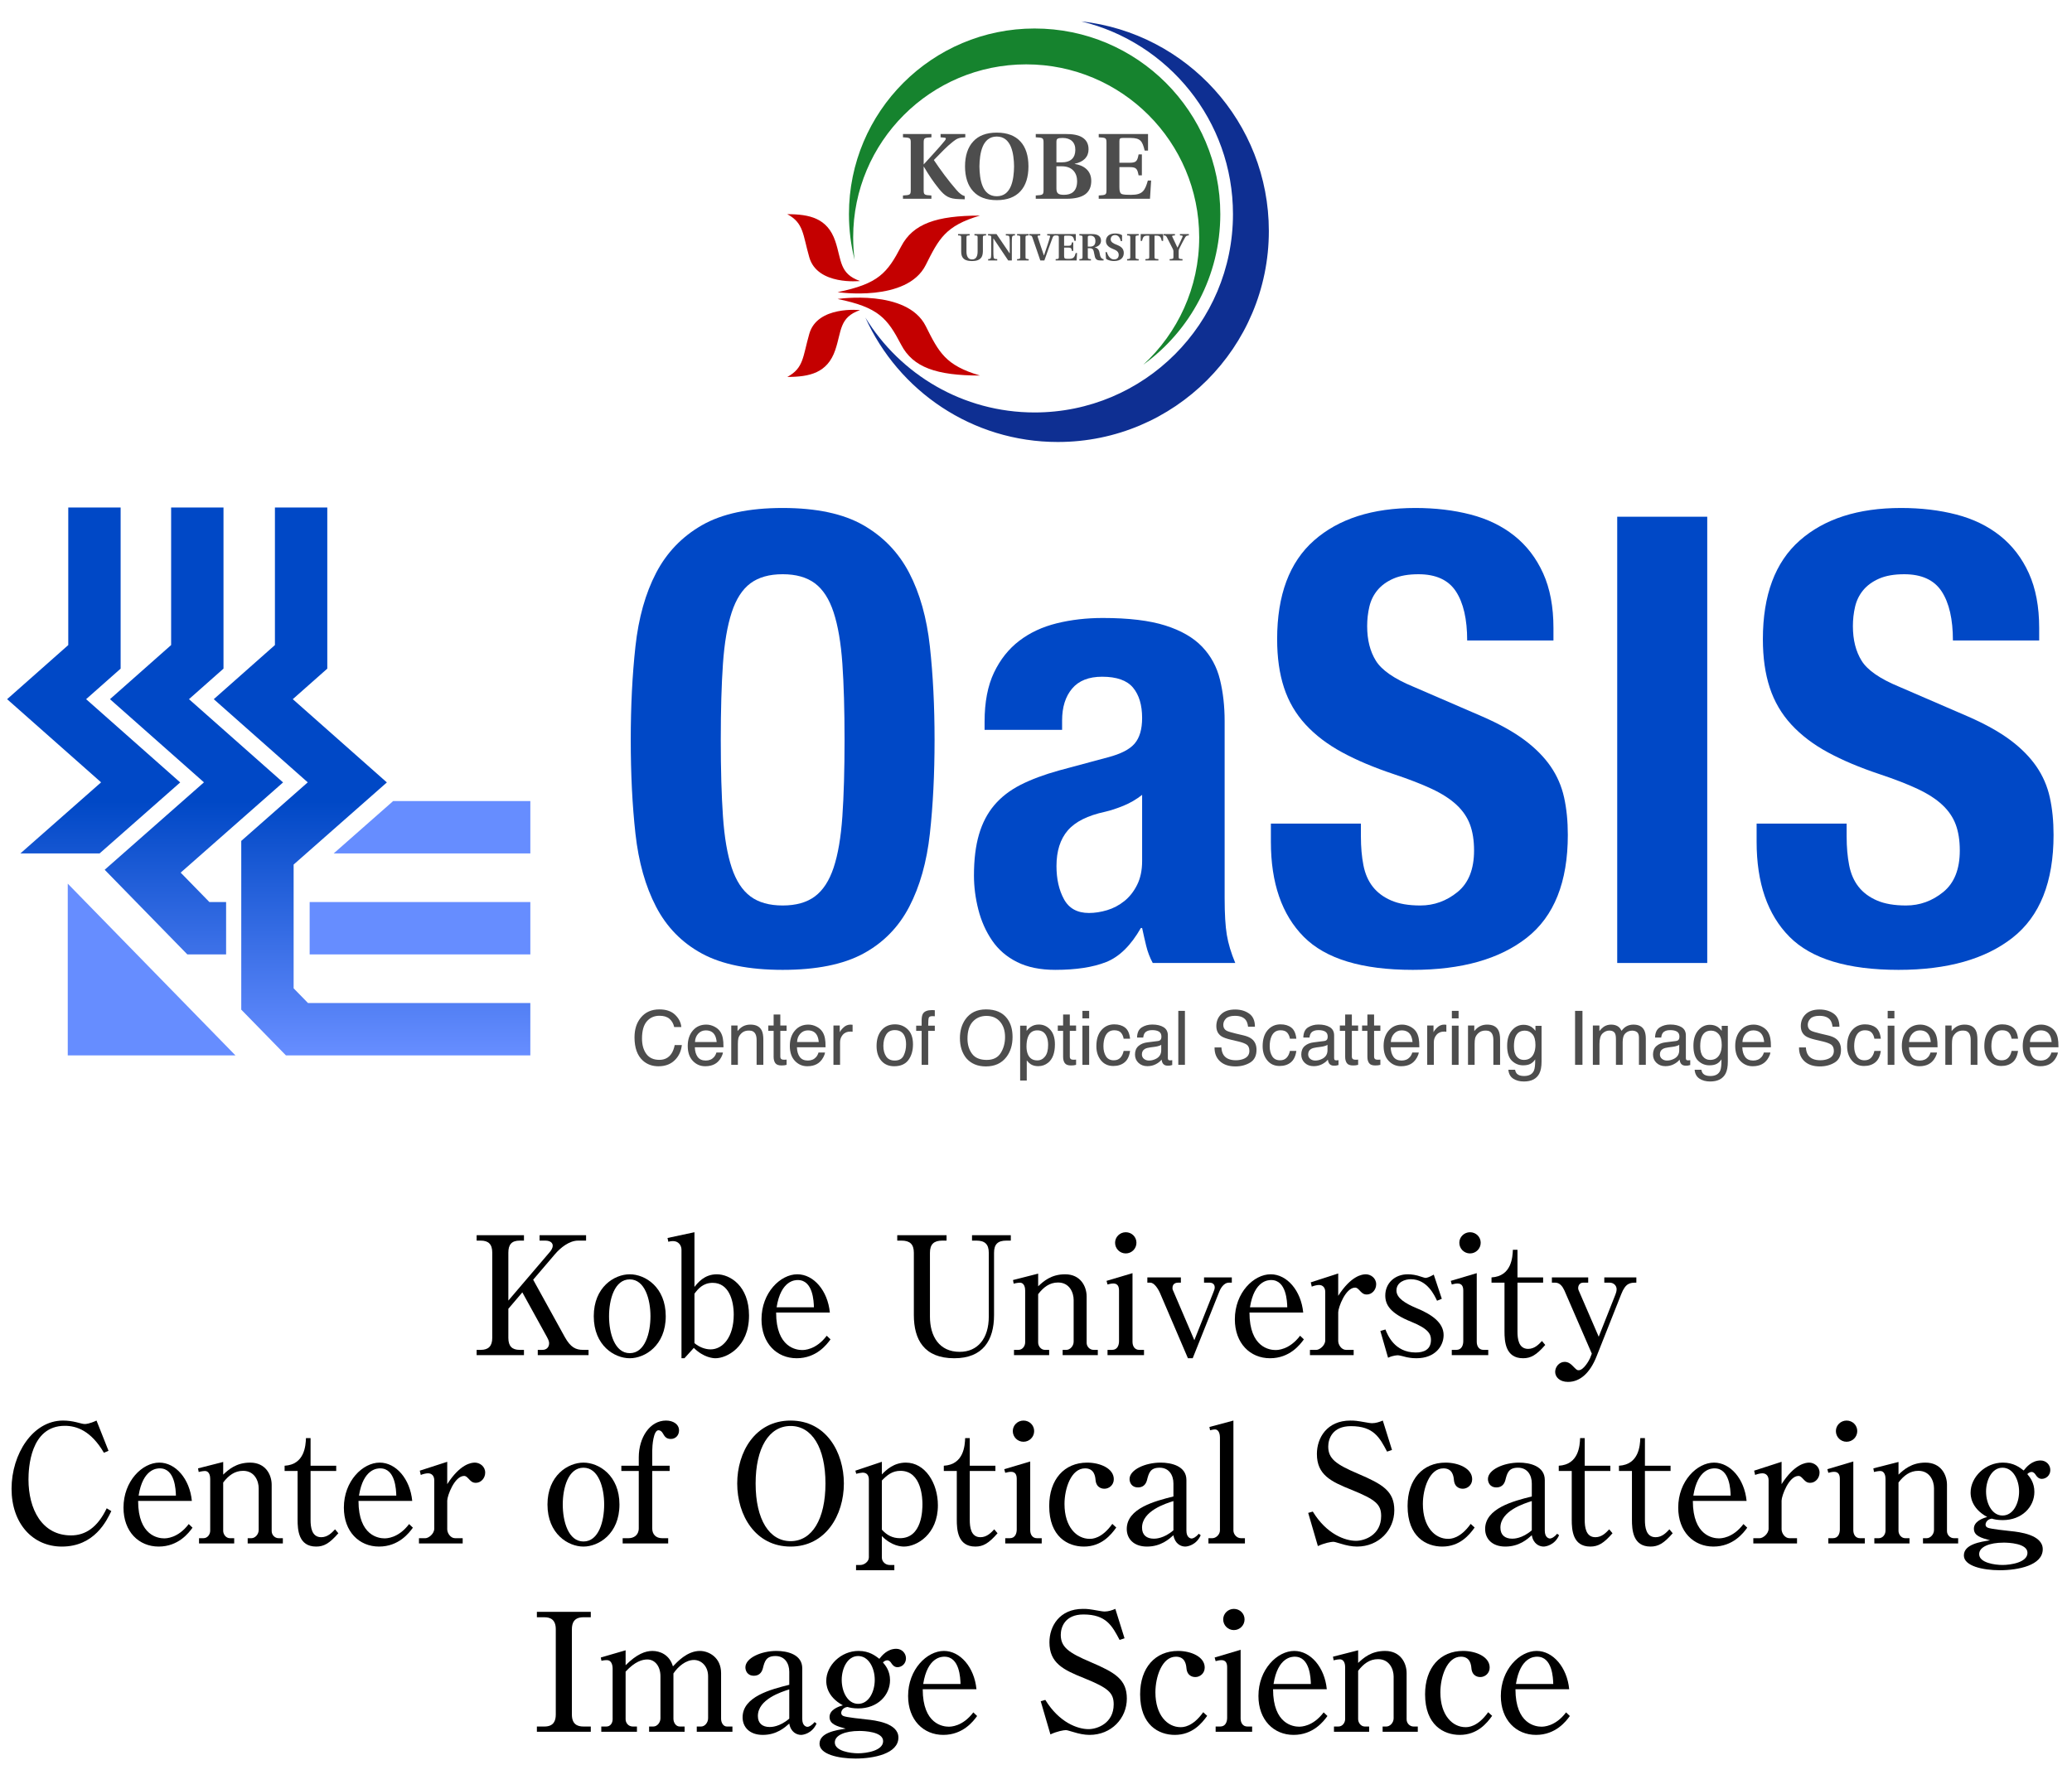 <?xml version="1.0" encoding="UTF-8"?>
<svg id="a" data-name="レイヤー 1" xmlns="http://www.w3.org/2000/svg" xmlns:xlink="http://www.w3.org/1999/xlink" viewBox="0 0 440 380" width="440" height="380">
  <defs>
    <linearGradient id="b" data-name="名称未設定グラデーション 28" x1="57.065" y1="170.216" x2="57.065" y2="223.7" gradientUnits="userSpaceOnUse">
      <stop offset="0" stop-color="#0048c6"/>
      <stop offset="1" stop-color="#668dff"/>
    </linearGradient>
  </defs>
  <g>
    <path d="M229.599,4.538c18.486,4.452,32.229,21.095,32.229,40.945,0,23.267-18.859,42.123-42.121,42.123-15.215,0-28.548-8.072-35.946-20.165,7.011,15.581,22.674,26.437,40.874,26.437,24.747,0,44.811-20.061,44.811-44.809,0-23.07-17.436-42.06-39.847-44.531" fill="#0e2f92"/>
    <path d="M219.707,6.052c-21.775,0-39.428,17.653-39.428,39.43,0,3.35,.418,6.601,1.204,9.705-.201-1.563-.309-3.155-.309-4.775,0-20.297,16.449-36.742,36.742-36.742,20.289,0,36.74,16.445,36.74,36.742,0,10.702-4.574,20.327-11.871,27.042,9.906-7.157,16.352-18.813,16.352-31.971,0-21.777-17.653-39.43-39.43-39.43" fill="#16832e"/>
    <path d="M167.185,45.491c4.741,0,8.531,.847,10.184,5.713,1.375,4.057,.828,6.929,5.258,8.483,0,0-9.047,.985-10.765-5.027-1.407-4.897-1.165-7.277-4.678-9.169" fill="#c40000"/>
    <path d="M208.1,45.792c-9.283,0-14.232,1.75-16.73,6.54-2.966,5.677-4.83,7.943-13.504,9.719,0,0,14.724,2.211,18.719-5.758,2.798-5.589,4.186-8.342,11.514-10.501" fill="#c40000"/>
    <path d="M167.185,80.06c4.741,0,8.531-.847,10.184-5.709,1.375-4.057,.828-6.933,5.258-8.485,0,0-9.047-.983-10.765,5.027-1.407,4.901-1.165,7.283-4.678,9.167" fill="#c40000"/>
    <path d="M208.1,79.765c-9.283,0-14.232-1.75-16.73-6.54-2.966-5.681-4.83-7.947-13.504-9.723,0,0,14.724-2.205,18.719,5.76,2.798,5.591,4.186,8.34,11.514,10.503" fill="#c40000"/>
    <path d="M193.404,30.352c0-1.052-.12-1.109-1.653-1.188v-.698h6.042v.698c-1.531,.079-1.645,.136-1.645,1.188v4.572l2.085-2.286c1.011-1.094,1.868-2.105,2.422-2.779,.296-.384,.258-.601-.063-.615l-.855-.079v-.698h5.25v.698c-1.393,.055-1.791,.274-2.625,.928-1.33,1.035-2.583,2.386-4.055,3.894,1.293,1.951,3.1,4.414,4.787,6.341,.619,.719,1.178,1.133,1.571,1.255l.199,.059v.69l-1.212-.039c-2.026-.057-2.94-.552-4.268-2.205-1.218-1.504-2.132-2.881-3.2-4.684h-.039v4.923c0,1.056,.114,1.109,1.645,1.194v.698h-6.042v-.698c1.533-.085,1.653-.138,1.653-1.194v-9.975Z" fill="#4d4d4d"/>
    <path d="M211.667,41.683c-3.121,0-3.638-3.561-3.679-6.339,.041-2.686,.558-6.343,3.679-6.343,3.117,0,3.638,3.657,3.675,6.343-.037,2.777-.558,6.339-3.675,6.339m0,.828c2.241,0,3.896-.654,5.029-1.888,1.127-1.212,1.701-3.019,1.701-5.279,0-2.27-.575-4.077-1.701-5.287-1.133-1.236-2.788-1.888-5.029-1.888-2.227,0-3.896,.652-5.009,1.888-1.129,1.21-1.73,3.017-1.73,5.287,0,2.26,.601,4.067,1.73,5.279,1.113,1.234,2.782,1.888,5.009,1.888" fill="#4d4d4d"/>
    <path d="M224.338,35.321h1.157c2.166,0,3.238,1.35,3.238,3.177-.018,2.25-1.314,2.883-2.782,2.883-1.212,0-1.614-.294-1.614-1.366v-4.694Zm-4.39,6.899h6.479c1.947,0,3.261-.361,4.091-1.001,.839-.656,1.216-1.608,1.216-2.796,0-2.248-1.653-3.322-3.516-3.602v-.037c1.904-.398,2.94-1.47,2.94-3.06,0-1.174-.459-1.988-1.312-2.526-.836-.536-2.085-.753-3.655-.735h-6.243v.7c1.535,.079,1.653,.134,1.653,1.186v9.977c0,1.054-.118,1.109-1.653,1.192v.7Zm4.39-7.735v-4.351c0-.735,.284-.812,1.314-.834,1.689,0,2.723,.895,2.7,2.568-.02,1.64-.95,2.617-2.922,2.617h-1.092Z" fill="#4d4d4d"/>
    <path d="M233.32,41.52c1.531-.085,1.647-.138,1.647-1.192v-9.977c0-1.052-.116-1.109-1.647-1.186v-.7h10.47v3.519h-.713c-.481-1.986-.875-2.684-3.003-2.684h-1.643c-.599,0-.719,.138-.719,.715v4.552h2.207c1.407,0,1.608-.402,1.868-1.768h.696v4.448h-.696c-.26-1.366-.461-1.75-1.868-1.75h-2.207v4.316c0,.871,.162,1.289,.577,1.429,.439,.122,1.009,.14,1.906,.14,2.384,0,2.94-.82,3.559-3.043h.694l-.242,3.88h-10.888v-.698Z" fill="#4d4d4d"/>
    <path d="M208.721,53.392c-.012,.471-.095,.908-.262,1.188-.37,.646-1.123,.869-2.042,.869-.96,0-1.703-.223-2.057-.855-.164-.284-.246-.719-.246-1.202v-2.907c0-.432-.047-.455-.666-.485v-.286h2.463v.286c-.623,.03-.676,.053-.676,.485v2.928c0,.82,.227,1.693,1.182,1.693,.97,0,1.184-.867,1.184-1.693v-2.928c0-.432-.043-.455-.67-.485v-.286h2.463v.286c-.623,.03-.672,.053-.672,.485v2.907Z" fill="#4d4d4d"/>
    <path d="M211.611,49.713c.91,1.36,1.841,2.717,2.775,4.085l.035,.006v-2.193c0-.566-.022-.889-.057-1.169-.018-.264-.12-.38-.343-.402l-.428-.041v-.286h1.939v.286l-.296,.03c-.193,.022-.29,.148-.325,.412-.03,.278-.041,.591-.041,1.169v3.713h-.769c-1.025-1.553-2.065-3.098-3.119-4.653h-.035v2.753c0,.568,.018,.885,.051,1.169,.026,.27,.124,.378,.345,.406l.428,.039v.286h-1.933v-.286l.294-.03c.187-.03,.29-.144,.325-.414,.024-.274,.037-.591,.037-1.169v-2.94c0-.432-.047-.455-.676-.485v-.286h1.793Z" fill="#4d4d4d"/>
    <path d="M217.772,54.551c0,.426,.051,.457,.676,.489v.284h-2.465v-.284c.625-.032,.672-.063,.672-.489v-4.067c0-.43-.047-.455-.672-.485v-.286h2.465v.286c-.625,.03-.676,.055-.676,.485v4.067Z" fill="#4d4d4d"/>
    <path d="M220.016,52.698c-.095-.292-.688-2.02-.778-2.262-.132-.374-.225-.422-.646-.437v-.286h2.315v.286l-.394,.039c-.195,.014-.205,.114-.146,.288,.079,.236,.548,1.685,.638,1.939l.664,1.971h.037c.097-.26,.631-1.856,.731-2.172,.264-.772,.465-1.466,.54-1.758,.043-.173,.035-.254-.16-.268l-.439-.039v-.286h1.846v.286c-.443,.03-.534,.075-.696,.461-.146,.355-.437,1.157-.755,2.051l-.997,2.814h-.859l-.899-2.627Z" fill="#4d4d4d"/>
    <path d="M224.172,55.039c.631-.032,.676-.061,.676-.489v-4.067c0-.43-.045-.453-.676-.483v-.286h4.278v1.433h-.298c-.193-.81-.353-1.094-1.222-1.094h-.676c-.24,0-.288,.059-.288,.294v1.86h.897c.577,0,.662-.166,.763-.725h.282v1.815h-.282c-.102-.56-.187-.711-.763-.711h-.897v1.758c0,.349,.067,.526,.236,.579,.181,.049,.414,.055,.782,.055,.968,0,1.202-.329,1.45-1.236h.284l-.095,1.584h-4.448v-.286Z" fill="#4d4d4d"/>
    <path d="M231,52.382v-1.98c0-.262,.065-.349,.544-.349,.566,0,1.074,.268,1.074,1.145,0,.737-.323,1.184-1.133,1.184h-.485Zm0,.339h.434c.441,0,.717,.177,.824,.654,.069,.268,.14,.778,.254,1.176,.164,.566,.499,.774,1.216,.774h.623v-.284c-.158-.008-.29-.081-.394-.162-.236-.197-.343-.514-.41-.922-.106-.682-.258-1.218-1.094-1.429v-.014c.784-.124,1.354-.646,1.354-1.381,0-.786-.463-1.419-1.917-1.419h-2.682v.286c.623,.03,.672,.055,.672,.485v4.067c0,.426-.049,.457-.672,.489v.284h2.459v-.284c-.619-.032-.668-.063-.668-.489v-1.829Z" fill="#4d4d4d"/>
    <path d="M238.003,51.214c-.197-.908-.658-1.283-1.21-1.283-.575,0-.932,.367-.932,.903,0,.591,.599,.885,1.127,1.096l.244,.093c.763,.311,1.409,.761,1.409,1.695,0,.875-.508,1.718-2.075,1.728-.544,0-1.297-.13-1.691-.497l-.11-1.393h.284c.282,.973,.849,1.549,1.517,1.549,.611,0,1.001-.335,1.001-.968,0-.581-.402-.922-.96-1.147l-.179-.073c-.772-.305-1.578-.761-1.578-1.703,0-.934,.644-1.624,1.969-1.624,.493,0,1.084,.118,1.454,.359v1.265h-.27Z" fill="#4d4d4d"/>
    <path d="M241.138,54.551c0,.426,.043,.457,.67,.489v.284h-2.463v-.284c.627-.032,.674-.063,.674-.489v-4.067c0-.43-.047-.455-.674-.485v-.286h2.463v.286c-.627,.03-.67,.055-.67,.485v4.067Z" fill="#4d4d4d"/>
    <path d="M243.237,55.039l.487-.041c.288-.026,.327-.128,.327-.437v-4.509h-.376c-.822,0-.95,.284-1.163,1.119h-.28v-1.458h4.767v1.458h-.286c-.211-.834-.337-1.119-1.159-1.119h-.382v4.509c0,.309,.043,.41,.333,.437l.489,.041v.286h-2.757v-.286Z" fill="#4d4d4d"/>
    <path d="M248.381,55.039c.753-.032,.804-.067,.804-.495v-1.176c0-.189-.055-.353-.148-.528-.144-.284-1.064-2.103-1.226-2.404-.189-.355-.282-.414-.702-.437v-.286h2.394v.286l-.447,.049c-.162,.012-.171,.118-.102,.258l1.082,2.292h.014c.367-.772,.843-1.726,1.048-2.252,.077-.195,.035-.294-.112-.309l-.42-.039v-.286h1.888v.286c-.483,.039-.595,.102-.806,.465-.329,.579-.818,1.509-1.204,2.304-.091,.179-.142,.323-.142,.534v1.241c0,.428,.059,.463,.812,.495v.286h-2.733v-.286Z" fill="#4d4d4d"/>
  </g>
  <g>
    <path d="M62.354,183.631l19.799-17.443m-16.75,46.855l-3.05-3.124v-26.288l19.799-17.443-19.979-17.683,7.328-6.486v-34.222h-11.12v29.214l-12.986,11.494,19.957,17.664-14.12,12.439v35.84l9.485,9.716h51.901v-11.12h-47.216Zm-14.17,1.405l9.485,9.716M4.326,181.27H21.148l17.119-15.082-19.979-17.683,7.328-6.486v-34.222H14.497v29.214l-12.986,11.494,19.957,17.664-17.142,15.102Zm34.039,4.076l21.746-19.159-19.979-17.683,7.328-6.486v-34.222h-11.12v29.214l-12.986,11.494,19.957,17.664-21.08,18.571,17.55,17.977h8.234v-11.12h-3.549l-6.101-6.25Z" fill="url(#b)"/>
    <path d="M112.62,202.717h-46.864v-11.12h46.864v11.12Zm0-32.567h-29.138l-12.622,11.12h41.761v-11.12ZM14.389,224.163H49.996L14.389,187.691v36.472Z" fill="#668dff"/>
  </g>
  <g>
    <path d="M134.939,137.299c.664-6.061,2.124-11.261,4.381-15.598,2.257-4.335,5.509-7.721,9.757-10.156,4.248-2.433,9.957-3.65,17.125-3.65,7.169,0,12.877,1.217,17.125,3.65,4.248,2.435,7.5,5.821,9.757,10.156,2.257,4.337,3.717,9.537,4.381,15.598,.664,6.063,.996,12.678,.996,19.847,0,7.258-.332,13.895-.996,19.913-.664,6.02-2.124,11.197-4.381,15.532-2.257,4.337-5.509,7.656-9.757,9.957-4.248,2.301-9.957,3.451-17.125,3.451-7.168,0-12.877-1.151-17.125-3.451-4.248-2.3-7.5-5.619-9.757-9.957-2.257-4.335-3.717-9.512-4.381-15.532-.664-6.017-.996-12.655-.996-19.913,0-7.169,.332-13.784,.996-19.847Zm18.586,36.109c.309,4.47,.929,8.098,1.858,10.885,.929,2.788,2.257,4.825,3.983,6.107,1.726,1.284,4.003,1.925,6.837,1.925,2.831,0,5.111-.641,6.837-1.925,1.726-1.282,3.053-3.319,3.982-6.107,.93-2.788,1.548-6.415,1.859-10.885,.309-4.468,.464-9.89,.464-16.262,0-6.373-.156-11.77-.464-16.196-.311-4.424-.929-8.052-1.859-10.886-.929-2.831-2.256-4.889-3.982-6.173-1.726-1.282-4.006-1.925-6.837-1.925-2.833,0-5.111,.643-6.837,1.925-1.726,1.284-3.054,3.341-3.983,6.173-.929,2.834-1.549,6.461-1.858,10.886-.311,4.427-.464,9.824-.464,16.196,0,6.372,.153,11.794,.464,16.262Z" fill="#0048c6"/>
    <path d="M209.082,153.295c0-4.159,.664-7.634,1.991-10.421s3.12-5.045,5.376-6.77c2.257-1.726,4.912-2.964,7.965-3.717,3.054-.751,6.306-1.128,9.758-1.128,5.486,0,9.911,.531,13.275,1.593,3.362,1.062,5.974,2.568,7.833,4.513,1.858,1.948,3.12,4.271,3.783,6.97,.664,2.701,.996,5.642,.996,8.828v37.569c0,3.365,.153,5.974,.464,7.833,.309,1.858,.906,3.85,1.792,5.974h-17.523c-.62-1.149-1.084-2.367-1.394-3.651-.311-1.282-.597-2.543-.863-3.783h-.265c-2.124,3.717-4.58,6.129-7.368,7.235-2.788,1.105-6.395,1.659-10.819,1.659-3.186,0-5.887-.554-8.098-1.659-2.214-1.106-3.983-2.632-5.31-4.58-1.328-1.945-2.302-4.136-2.921-6.571-.62-2.433-.929-4.846-.929-7.235,0-3.362,.353-6.26,1.062-8.695,.708-2.433,1.792-4.513,3.253-6.239,1.46-1.726,3.319-3.163,5.575-4.314,2.257-1.149,4.978-2.168,8.165-3.054l10.354-2.788c2.742-.708,4.647-1.68,5.708-2.921,1.062-1.238,1.593-3.053,1.593-5.443,0-2.742-.643-4.889-1.925-6.439-1.284-1.547-3.474-2.323-6.571-2.323-2.833,0-4.958,.842-6.372,2.522-1.417,1.682-2.124,3.939-2.124,6.77v1.991h-16.462v-1.726Zm29.471,17.855c-1.417,.576-2.701,.996-3.85,1.261-3.717,.796-6.372,2.124-7.965,3.982s-2.39,4.381-2.39,7.567c0,2.744,.531,5.09,1.593,7.036,1.062,1.948,2.831,2.921,5.31,2.921,1.238,0,2.522-.199,3.85-.597s2.543-1.039,3.65-1.925c1.106-.884,2.012-2.035,2.722-3.451,.707-1.415,1.062-3.097,1.062-5.045v-14.072c-1.24,.975-2.568,1.749-3.982,2.323Z" fill="#0048c6"/>
    <path d="M288.997,177.722c0,2.213,.176,4.227,.531,6.04,.353,1.815,1.017,3.342,1.991,4.58,.973,1.24,2.277,2.213,3.916,2.921,1.636,.709,3.694,1.062,6.173,1.062,2.921,0,5.553-.95,7.899-2.854,2.344-1.902,3.518-4.846,3.518-8.828,0-2.124-.289-3.96-.863-5.509-.576-1.548-1.527-2.941-2.854-4.182-1.328-1.238-3.076-2.367-5.243-3.385-2.17-1.017-4.846-2.058-8.032-3.12-4.248-1.415-7.921-2.964-11.019-4.647-3.099-1.68-5.687-3.65-7.766-5.907-2.081-2.257-3.607-4.867-4.58-7.833-.975-2.964-1.46-6.393-1.46-10.288,0-9.38,2.609-16.372,7.832-20.975,5.221-4.601,12.39-6.903,21.506-6.903,4.248,0,8.164,.464,11.749,1.394,3.584,.93,6.681,2.435,9.293,4.514,2.609,2.081,4.646,4.736,6.107,7.965,1.46,3.232,2.19,7.102,2.19,11.616v2.655h-18.32c0-4.514-.796-7.986-2.389-10.421-1.593-2.433-4.248-3.65-7.965-3.65-2.124,0-3.896,.311-5.31,.929-1.416,.62-2.545,1.44-3.385,2.456-.842,1.018-1.417,2.19-1.726,3.518-.311,1.328-.464,2.701-.464,4.115,0,2.921,.618,5.376,1.858,7.368,1.238,1.991,3.894,3.829,7.965,5.509l14.736,6.372c3.628,1.593,6.592,3.253,8.894,4.978,2.301,1.726,4.136,3.584,5.509,5.576,1.371,1.991,2.323,4.182,2.854,6.571,.531,2.39,.796,5.045,.796,7.965,0,10.002-2.9,17.281-8.695,21.838-5.798,4.559-13.873,6.837-24.228,6.837-10.798,0-18.519-2.344-23.165-7.036-4.646-4.69-6.969-11.417-6.969-20.178v-3.85h19.116v2.788Z" fill="#0048c6"/>
    <path d="M343.425,109.752h19.116v94.786h-19.116V109.752Z" fill="#0048c6"/>
    <path d="M392.145,177.722c0,2.213,.176,4.227,.531,6.04,.353,1.815,1.017,3.342,1.991,4.58,.973,1.24,2.277,2.213,3.916,2.921,1.636,.709,3.694,1.062,6.173,1.062,2.921,0,5.553-.95,7.899-2.854,2.344-1.902,3.518-4.846,3.518-8.828,0-2.124-.289-3.96-.863-5.509-.576-1.548-1.527-2.941-2.854-4.182-1.328-1.238-3.076-2.367-5.243-3.385-2.17-1.017-4.846-2.058-8.032-3.12-4.248-1.415-7.921-2.964-11.019-4.647-3.099-1.68-5.687-3.65-7.766-5.907-2.081-2.257-3.607-4.867-4.58-7.833-.975-2.964-1.46-6.393-1.46-10.288,0-9.38,2.609-16.372,7.832-20.975,5.221-4.601,12.39-6.903,21.506-6.903,4.248,0,8.164,.464,11.749,1.394,3.584,.93,6.681,2.435,9.293,4.514,2.609,2.081,4.646,4.736,6.107,7.965,1.46,3.232,2.19,7.102,2.19,11.616v2.655h-18.32c0-4.514-.796-7.986-2.389-10.421-1.593-2.433-4.248-3.65-7.965-3.65-2.124,0-3.896,.311-5.31,.929-1.416,.62-2.545,1.44-3.385,2.456-.842,1.018-1.417,2.19-1.726,3.518-.311,1.328-.464,2.701-.464,4.115,0,2.921,.618,5.376,1.858,7.368,1.238,1.991,3.894,3.829,7.965,5.509l14.736,6.372c3.628,1.593,6.592,3.253,8.894,4.978,2.301,1.726,4.136,3.584,5.509,5.576,1.371,1.991,2.323,4.182,2.854,6.571,.531,2.39,.796,5.045,.796,7.965,0,10.002-2.9,17.281-8.695,21.838-5.798,4.559-13.873,6.837-24.228,6.837-10.798,0-18.519-2.344-23.165-7.036-4.646-4.69-6.969-11.417-6.969-20.178v-3.85h19.116v2.788Z" fill="#0048c6"/>
  </g>
  <g>
    <path d="M107.951,277.988v6.177c0,1.78,.803,2.547,2.408,2.547h.907v1.117h-10.05v-1.117h.873c1.64,0,2.443-.803,2.443-2.547v-18.111c0-1.78-.803-2.548-2.443-2.548h-.873v-1.151h10.05v1.151h-.907c-1.675,0-2.408,.803-2.408,2.548v10.189l8.724-10.225c.349-.384,.698-.907,.698-1.431,0-.977-1.186-1.082-1.57-1.082h-1.221v-1.151h9.876v1.151h-1.675c-1.919,0-3.769,1.536-4.886,2.827l-4.676,5.479,6.7,12.144c1.256,2.268,2.373,2.757,3.908,2.757h1.152v1.117h-10.783v-1.117h1.012c.838,0,1.396-.558,1.396-1.396,0-.244-.035-.558-.454-1.326l-5.234-9.492-2.966,3.49Z"/>
    <path d="M141.375,279.559c0,6.247-4.432,8.934-7.643,8.934-3.245,0-7.642-2.687-7.642-8.934,0-6.177,4.362-8.899,7.642-8.899s7.643,2.722,7.643,8.899Zm-12.04,0c0,3.594,1.187,7.852,4.397,7.852,3.246,0,4.397-4.292,4.397-7.852s-1.187-7.817-4.397-7.817c-3.245,0-4.397,4.292-4.397,7.817Z"/>
    <path d="M141.75,262.948l5.723-1.222v11.621c.698-.872,2.094-2.687,4.746-2.687,2.792,0,6.84,2.443,6.84,8.759,0,6.77-4.816,9.073-7.119,9.073-.454,0-2.478-.104-4.606-2.199l-1.989,2.199h-.628v-23.032c0-1.012-.698-1.85-1.78-1.85-.14,0-.489,0-1.012,.14l-.174-.803Zm5.723,22.334c.942,.803,2.233,1.326,3.42,1.326,2.583,0,4.92-2.583,4.92-7.398,0-3.001-1.047-6.735-4.467-6.735-2.094,0-3.141,1.326-3.874,2.303v10.504Z"/>
    <path d="M164.814,278.791c0,7.468,4.362,7.956,5.514,7.956,.419,0,2.931,0,5.234-3.036l.803,.768c-.803,1.117-3.001,4.013-7.188,4.013-4.223,0-7.468-3.176-7.468-8.271,0-5.653,4.013-9.562,7.607-9.562,3.455,0,6.456,3.455,6.91,8.131h-11.411Zm8.026-1.117c-.035-1.222-.175-5.793-3.42-5.793-.523,0-3.594,0-4.502,5.793h7.922Z"/>
    <path d="M201.005,263.506h-.908c-1.78,0-2.617,.768-2.617,2.583v13.575c0,4.188,1.989,7.468,6.316,7.468,3.874,0,6.177-2.896,6.177-7.468v-13.575c0-1.85-.873-2.583-2.617-2.583h-.942v-1.151h8.236v1.151h-.942c-1.814,0-2.617,.768-2.617,2.583v13.226c0,5.374-2.373,9.178-8.445,9.178-6.421,0-8.585-3.979-8.585-9.178v-13.226c0-1.814-.837-2.583-2.617-2.583h-.907v-1.151h10.469v1.151Z"/>
    <path d="M220.459,270.521v2.687c1.117-1.047,2.757-2.548,5.723-2.548,3.315,0,4.571,2.618,4.571,4.711v9.841c0,.803,.663,1.5,1.466,1.5h.907v1.117h-7.468v-1.117h.803c.732,0,1.535-.768,1.535-1.745v-8.864c0-1.5-.837-3.699-3.315-3.699-1.78,0-3.071,.977-4.223,2.478v10.26c0,.768,.593,1.57,1.431,1.57h.907v1.117h-7.468v-1.117h.942c.837,0,1.431-.768,1.431-1.605v-10.992c0-.489-.105-1.675-1.152-1.675-.07,0-.628,.035-1.291,.209l-.14-.768,5.339-1.361Z"/>
    <path d="M234.979,272.056l5.514-1.64v14.587c0,.907,.454,1.71,1.431,1.71h1.012v1.117h-7.747v-1.117h.977c1.152,0,1.466-1.047,1.466-1.85v-10.748c0-.907-.314-1.5-1.221-1.5-.384,0-.838,.104-1.222,.209l-.209-.768Zm6.351-8.096c0,1.256-1.012,2.269-2.269,2.269s-2.268-1.012-2.268-2.269,1.047-2.233,2.268-2.233c1.256,0,2.269,.977,2.269,2.233Z"/>
    <path d="M261.581,272.439h-.663c-.663,0-1.466,.593-1.989,1.885l-5.653,14.168h-1.012l-5.932-13.854c-.454-1.012-1.256-2.199-2.059-2.199h-.628v-1.117h7.119v1.117h-.628c-.349,0-1.152,.14-1.152,1.117,0,.314,.035,.384,.279,.907l4.362,10.19,4.048-10.19c.14-.384,.279-.663,.279-1.012,0-.698-.489-1.012-1.082-1.012h-1.187v-1.117h5.898v1.117Z"/>
    <path d="M265.333,278.791c0,7.468,4.362,7.956,5.514,7.956,.419,0,2.931,0,5.234-3.036l.803,.768c-.803,1.117-3.001,4.013-7.188,4.013-4.223,0-7.468-3.176-7.468-8.271,0-5.653,4.013-9.562,7.607-9.562,3.455,0,6.456,3.455,6.91,8.131h-11.411Zm8.026-1.117c-.035-1.222-.175-5.793-3.42-5.793-.523,0-3.594,0-4.502,5.793h7.922Z"/>
    <path d="M278.349,272.37l5.828-1.884v4.746c2.757-4.292,5.095-4.572,5.863-4.572,1.012,0,2.198,.768,2.198,2.129,0,1.187-.907,2.164-1.989,2.164-.768,0-1.117-.419-1.57-.907-.418-.454-.663-.559-.907-.559-2.059,0-3.594,4.258-3.594,5.235v6.107c0,.768,.663,1.884,1.675,1.884h1.605v1.117h-9.283v-1.117h1.361c.663,0,1.885-.907,1.885-2.024v-10.294c0-.873-.489-1.466-1.326-1.466-.454,0-1.117,.174-1.536,.349l-.209-.908Z"/>
    <path d="M306.176,275.859l-1.012,.419c-.524-1.082-2.059-4.572-5.584-4.572-1.186,0-3.036,.593-3.036,2.408,0,1.605,1.919,2.757,4.257,3.734,3.141,1.291,5.758,3.036,5.758,5.723,0,2.303-1.78,4.92-5.758,4.92-.349,0-1.012,0-2.059-.209-.279-.07-1.57-.419-1.85-.419-.139,0-1.047,0-2.128,.524l-1.64-5.688,1.082-.314c.454,1.151,1.919,4.885,6.421,4.885,1.675,0,3.245-.558,3.245-2.687,0-1.187-.488-2.338-4.188-3.838-4.537-1.815-5.514-3.664-5.514-5.583,0-2.617,2.024-4.502,4.781-4.502,.768,0,1.814,.14,2.757,.489,.244,.07,.837,.279,1.012,.279,.209,0,.802-.14,1.745-.698l1.71,5.13Z"/>
    <path d="M308.082,272.056l5.514-1.64v14.587c0,.907,.454,1.71,1.431,1.71h1.012v1.117h-7.747v-1.117h.977c1.152,0,1.466-1.047,1.466-1.85v-10.748c0-.907-.314-1.5-1.221-1.5-.384,0-.838,.104-1.222,.209l-.209-.768Zm6.351-8.096c0,1.256-1.012,2.269-2.269,2.269s-2.268-1.012-2.268-2.269,1.047-2.233,2.268-2.233c1.256,0,2.269,.977,2.269,2.233Z"/>
    <path d="M322.244,282.839c0,1.466,.209,3.664,2.269,3.664,1.396,0,2.303-1.012,2.931-1.675l.698,.837c-1.884,2.164-3.071,2.827-4.711,2.827-3.769,0-3.943-3.594-3.943-5.723v-10.33h-2.757v-1.117c4.292-.244,4.467-4.362,4.537-5.862h.977v5.862h5.444v1.117h-5.444v10.399Z"/>
    <path d="M339.495,283.921l3.524-8.899c.14-.314,.279-.803,.279-1.187,0-.803-.663-1.396-1.466-1.396h-1.151v-1.117h6.805v1.117c-1.291,0-2.268,.035-3.21,2.443l-5.27,13.296c-1.326,3.315-3.385,5.339-6.037,5.339-1.814,0-2.722-1.082-2.722-2.128,0-1.082,.873-2.129,2.024-2.129,.872,0,1.465,.628,1.64,.803,.872,.873,.942,.977,1.326,.977,1.047,0,2.199-2.059,2.408-2.547l.384-.977-5.828-13.436c-.384-.837-.977-1.64-1.919-1.64h-.733v-1.117h7.712v1.117h-1.082c-.733,0-1.047,.628-1.047,1.152,0,.314,.104,.488,.349,1.047l4.013,9.283Z"/>
    <path d="M22.066,308.566c-2.757-4.711-5.828-5.723-8.306-5.723-7.363,0-7.712,9.073-7.712,11.412,0,6.247,2.827,11.865,9.039,11.865,3.036,0,5.618-1.675,7.573-5.758l.977,.593c-.977,2.024-3.56,7.538-10.504,7.538-6.177,0-10.679-4.886-10.679-12.284,0-7.363,4.502-14.482,10.923-14.482,1.012,0,1.954,.14,2.827,.349,1.082,.279,1.431,.384,1.814,.384,.209,0,.977-.035,2.478-.733l2.547,6.421-.977,.418Z"/>
    <path d="M29.331,318.791c0,7.468,4.362,7.956,5.514,7.956,.419,0,2.931,0,5.234-3.036l.803,.768c-.803,1.117-3.001,4.013-7.188,4.013-4.223,0-7.468-3.176-7.468-8.271,0-5.653,4.013-9.562,7.607-9.562,3.455,0,6.456,3.455,6.91,8.131h-11.411Zm8.026-1.117c-.035-1.222-.175-5.793-3.42-5.793-.523,0-3.594,0-4.502,5.793h7.922Z"/>
    <path d="M47.398,310.521v2.687c1.117-1.047,2.757-2.548,5.723-2.548,3.315,0,4.571,2.618,4.571,4.711v9.841c0,.803,.663,1.5,1.466,1.5h.907v1.117h-7.468v-1.117h.803c.732,0,1.535-.768,1.535-1.745v-8.864c0-1.5-.837-3.699-3.315-3.699-1.78,0-3.071,.977-4.223,2.478v10.26c0,.768,.593,1.57,1.431,1.57h.907v1.117h-7.468v-1.117h.942c.837,0,1.431-.768,1.431-1.605v-10.992c0-.489-.105-1.675-1.152-1.675-.07,0-.628,.035-1.291,.209l-.14-.768,5.339-1.361Z"/>
    <path d="M65.951,322.839c0,1.466,.209,3.664,2.269,3.664,1.396,0,2.303-1.012,2.931-1.675l.698,.837c-1.884,2.164-3.071,2.827-4.711,2.827-3.769,0-3.943-3.594-3.943-5.723v-10.33h-2.757v-1.117c4.292-.244,4.467-4.362,4.537-5.862h.977v5.862h5.444v1.117h-5.444v10.399Z"/>
    <path d="M76.128,318.791c0,7.468,4.362,7.956,5.514,7.956,.419,0,2.931,0,5.234-3.036l.803,.768c-.803,1.117-3.001,4.013-7.188,4.013-4.223,0-7.468-3.176-7.468-8.271,0-5.653,4.013-9.562,7.607-9.562,3.455,0,6.456,3.455,6.91,8.131h-11.411Zm8.026-1.117c-.035-1.222-.175-5.793-3.42-5.793-.523,0-3.594,0-4.502,5.793h7.922Z"/>
    <path d="M89.144,312.37l5.828-1.884v4.746c2.757-4.292,5.095-4.572,5.863-4.572,1.012,0,2.198,.768,2.198,2.129,0,1.187-.907,2.164-1.989,2.164-.768,0-1.117-.419-1.57-.907-.418-.454-.663-.559-.907-.559-2.059,0-3.594,4.258-3.594,5.235v6.107c0,.768,.663,1.884,1.675,1.884h1.605v1.117h-9.283v-1.117h1.361c.663,0,1.885-.907,1.885-2.024v-10.294c0-.873-.489-1.466-1.326-1.466-.454,0-1.117,.174-1.536,.349l-.209-.908Z"/>
    <path d="M131.545,319.559c0,6.247-4.432,8.934-7.643,8.934-3.245,0-7.642-2.687-7.642-8.934,0-6.177,4.362-8.899,7.642-8.899s7.643,2.722,7.643,8.899Zm-12.04,0c0,3.594,1.187,7.852,4.397,7.852,3.246,0,4.397-4.292,4.397-7.852s-1.187-7.817-4.397-7.817c-3.245,0-4.397,4.292-4.397,7.817Z"/>
    <path d="M135.646,311.323v-1.78c0-4.188,2.338-7.817,5.793-7.817,1.5,0,2.757,.768,2.757,2.094,0,1.047-.733,1.814-1.745,1.814-1.012,0-1.326-.559-1.71-1.222-.209-.384-.559-.628-.908-.628-1.082,0-1.326,3.315-1.326,4.327v3.21h3.699v1.117h-3.699v12.214c0,1.222,.768,2.059,2.094,2.059h1.291v1.117h-9.667v-1.117h1.256c1.082,0,2.164-.628,2.164-2.094v-12.179h-3.699v-1.117h3.699Z"/>
    <path d="M179.2,315.092c0,6.735-3.874,13.4-11.307,13.4-7.503,0-11.341-6.666-11.341-13.4,0-6.666,3.804-13.366,11.341-13.366,7.573,0,11.307,6.77,11.307,13.366Zm-18.74,0c0,7.712,2.932,12.249,7.433,12.249,4.572,0,7.398-4.711,7.398-12.249,0-7.643-2.896-12.214-7.398-12.214-4.606,0-7.433,4.676-7.433,12.214Z"/>
    <path d="M181.648,312.37l5.619-1.884v2.687c.907-.942,2.513-2.513,5.095-2.513,4.083,0,6.805,4.328,6.805,9.073,0,6.142-4.467,8.759-7.189,8.759-.593,0-2.617-.104-4.711-2.233v4.571c0,.873,.768,1.57,1.64,1.57h1.012v1.117h-8.131v-1.117h.942c.768,0,1.78-.698,1.78-1.605v-16.506c0-.837-.349-1.5-1.326-1.5-.244,0-.977,.14-1.361,.244l-.175-.663Zm5.619,12.528c1.047,1.151,2.233,1.814,3.839,1.814,4.746,0,4.781-6.072,4.781-7.258,0-.978-.105-7.049-4.676-7.049-1.745,0-2.827,.907-3.943,2.059v10.435Z"/>
    <path d="M205.935,322.839c0,1.466,.209,3.664,2.269,3.664,1.396,0,2.303-1.012,2.931-1.675l.698,.837c-1.884,2.164-3.071,2.827-4.711,2.827-3.769,0-3.943-3.594-3.943-5.723v-10.33h-2.757v-1.117c4.292-.244,4.467-4.362,4.537-5.862h.977v5.862h5.444v1.117h-5.444v10.399Z"/>
    <path d="M213.258,312.056l5.514-1.64v14.587c0,.907,.454,1.71,1.431,1.71h1.012v1.117h-7.747v-1.117h.977c1.152,0,1.466-1.047,1.466-1.85v-10.748c0-.907-.314-1.5-1.221-1.5-.384,0-.838,.104-1.222,.209l-.209-.768Zm6.351-8.096c0,1.256-1.012,2.269-2.269,2.269s-2.268-1.012-2.268-2.269,1.047-2.233,2.268-2.233c1.256,0,2.269,.977,2.269,2.233Z"/>
    <path d="M237.044,324.444c-1.117,1.57-3.141,4.048-6.875,4.048-3.385,0-7.363-2.059-7.363-8.62,0-5.653,3.21-9.213,8.062-9.213,2.722,0,5.653,1.222,5.653,3.525,0,1.256-1.012,2.024-1.989,2.024-.209,0-1.71,0-1.885-1.85-.069-.733-.244-2.478-2.233-2.478-2.966,0-4.362,4.292-4.362,7.573,0,4.885,2.583,7.398,5.339,7.398,.523,0,2.547,0,4.815-3.176l.838,.768Z"/>
    <path d="M254.976,326.084c-.942,2.128-2.861,2.408-3.28,2.408-.942,0-2.198-.593-2.513-2.408-.907,.802-2.652,2.408-5.618,2.408-2.827,0-4.292-1.675-4.292-3.734,0-4.397,6.002-5.933,9.911-6.91v-2.757c0-1.78-.942-3.35-2.931-3.35s-2.303,1.117-2.687,2.652c-.279,1.047-.977,1.535-1.885,1.535-1.465,0-1.814-1.151-1.814-1.78,0-1.989,3.35-3.49,6.596-3.49,2.303,0,5.479,.733,5.479,3.699v10.748c0,1.466,.838,1.675,1.117,1.675,.279,0,.873-.244,1.5-1.012l.419,.314Zm-5.793-7.259c-1.64,.523-6.665,2.094-6.665,5.653,0,1.57,.977,2.338,2.513,2.338,.314,0,2.094,0,4.152-1.78v-6.211Z"/>
    <path d="M256.827,303.087l5.095-1.361v23.346c0,.768,.663,1.64,1.605,1.64h.837v1.117h-7.747v-1.117h.838c.732,0,1.605-.733,1.605-1.675v-19.716c0-.454-.104-1.71-1.082-1.71-.209,0-.419,.035-1.012,.174l-.14-.698Z"/>
    <path d="M295.599,307.973l-1.047,.349c-1.57-2.966-2.827-5.409-7.677-5.409-3.943,0-4.816,2.722-4.816,4.327,0,2.618,1.675,3.804,6.352,5.793,5.234,2.233,7.677,3.699,7.677,7.747,0,4.188-3.28,7.712-7.922,7.712-1.082,0-2.268-.244-3.385-.593-1.222-.349-1.361-.419-1.675-.419-.418,0-1.85,.245-3.245,.908l-2.059-7.049,.977-.279c2.966,4.851,6.91,6.211,9.178,6.211,1.815,0,5.339-1.221,5.339-5.269,0-2.478-1.187-3.49-6.247-5.549-4.467-1.78-7.398-3.21-7.398-7.642,0-3.385,2.128-7.084,7.119-7.084,.942,0,1.292,.035,3.281,.384,.384,.069,.942,.174,1.326,.174,.768,0,1.536-.244,2.269-.559l1.954,6.247Z"/>
    <path d="M313.146,324.444c-1.116,1.57-3.141,4.048-6.875,4.048-3.385,0-7.363-2.059-7.363-8.62,0-5.653,3.21-9.213,8.062-9.213,2.722,0,5.653,1.222,5.653,3.525,0,1.256-1.012,2.024-1.989,2.024-.209,0-1.71,0-1.885-1.85-.07-.733-.244-2.478-2.233-2.478-2.966,0-4.362,4.292-4.362,7.573,0,4.885,2.583,7.398,5.339,7.398,.523,0,2.547,0,4.815-3.176l.837,.768Z"/>
    <path d="M331.079,326.084c-.942,2.128-2.861,2.408-3.28,2.408-.942,0-2.199-.593-2.513-2.408-.907,.802-2.652,2.408-5.618,2.408-2.827,0-4.292-1.675-4.292-3.734,0-4.397,6.002-5.933,9.911-6.91v-2.757c0-1.78-.942-3.35-2.931-3.35s-2.303,1.117-2.687,2.652c-.279,1.047-.977,1.535-1.884,1.535-1.466,0-1.815-1.151-1.815-1.78,0-1.989,3.35-3.49,6.596-3.49,2.303,0,5.479,.733,5.479,3.699v10.748c0,1.466,.838,1.675,1.117,1.675,.279,0,.873-.244,1.5-1.012l.419,.314Zm-5.793-7.259c-1.64,.523-6.665,2.094-6.665,5.653,0,1.57,.977,2.338,2.512,2.338,.314,0,2.094,0,4.153-1.78v-6.211Z"/>
    <path d="M336.524,322.839c0,1.466,.209,3.664,2.269,3.664,1.396,0,2.303-1.012,2.931-1.675l.698,.837c-1.884,2.164-3.071,2.827-4.711,2.827-3.769,0-3.943-3.594-3.943-5.723v-10.33h-2.757v-1.117c4.292-.244,4.467-4.362,4.537-5.862h.977v5.862h5.444v1.117h-5.444v10.399Z"/>
    <path d="M349.308,322.839c0,1.466,.209,3.664,2.269,3.664,1.396,0,2.303-1.012,2.931-1.675l.698,.837c-1.884,2.164-3.071,2.827-4.711,2.827-3.769,0-3.943-3.594-3.943-5.723v-10.33h-2.757v-1.117c4.292-.244,4.467-4.362,4.537-5.862h.977v5.862h5.444v1.117h-5.444v10.399Z"/>
    <path d="M359.485,318.791c0,7.468,4.362,7.956,5.514,7.956,.419,0,2.931,0,5.234-3.036l.803,.768c-.803,1.117-3.001,4.013-7.188,4.013-4.223,0-7.468-3.176-7.468-8.271,0-5.653,4.013-9.562,7.607-9.562,3.455,0,6.456,3.455,6.91,8.131h-11.411Zm8.026-1.117c-.035-1.222-.175-5.793-3.42-5.793-.523,0-3.594,0-4.502,5.793h7.922Z"/>
    <path d="M372.5,312.37l5.828-1.884v4.746c2.757-4.292,5.095-4.572,5.863-4.572,1.012,0,2.198,.768,2.198,2.129,0,1.187-.907,2.164-1.989,2.164-.768,0-1.117-.419-1.57-.907-.418-.454-.663-.559-.907-.559-2.059,0-3.594,4.258-3.594,5.235v6.107c0,.768,.663,1.884,1.675,1.884h1.605v1.117h-9.283v-1.117h1.361c.663,0,1.885-.907,1.885-2.024v-10.294c0-.873-.489-1.466-1.326-1.466-.454,0-1.117,.174-1.536,.349l-.209-.908Z"/>
    <path d="M388.047,312.056l5.514-1.64v14.587c0,.907,.454,1.71,1.431,1.71h1.012v1.117h-7.747v-1.117h.977c1.152,0,1.466-1.047,1.466-1.85v-10.748c0-.907-.314-1.5-1.221-1.5-.384,0-.837,.104-1.222,.209l-.209-.768Zm6.351-8.096c0,1.256-1.012,2.269-2.269,2.269-1.256,0-2.268-1.012-2.268-2.269s1.047-2.233,2.268-2.233c1.256,0,2.269,.977,2.269,2.233Z"/>
    <path d="M403.158,310.521v2.687c1.117-1.047,2.757-2.548,5.723-2.548,3.315,0,4.571,2.618,4.571,4.711v9.841c0,.803,.663,1.5,1.466,1.5h.907v1.117h-7.468v-1.117h.803c.732,0,1.535-.768,1.535-1.745v-8.864c0-1.5-.837-3.699-3.315-3.699-1.78,0-3.071,.977-4.223,2.478v10.26c0,.768,.593,1.57,1.431,1.57h.907v1.117h-7.468v-1.117h.942c.837,0,1.431-.768,1.431-1.605v-10.992c0-.489-.105-1.675-1.152-1.675-.07,0-.628,.035-1.291,.209l-.14-.768,5.339-1.361Z"/>
    <path d="M421.645,323.816c0,.314,.14,.523,.454,.663,.593,.279,3.943,.628,4.92,.733,1.709,.174,6.77,.733,6.77,3.838,0,3.455-5.27,4.467-9.108,4.467-3.665,0-7.643-.907-7.643-3.141,0-2.373,3.524-2.896,5.549-3.21-1.885-.523-3.42-.942-3.42-2.478,0-1.466,1.675-2.164,2.827-2.478-3.525-1.919-3.525-4.606-3.525-5.2,0-3.246,3.106-6.352,6.84-6.352,2.338,0,3.594,1.047,4.432,1.675,.558-.698,1.71-2.129,3.594-2.129,1.187,0,2.06,.942,2.06,2.024,0,1.187-.942,1.885-1.814,1.885-.663,0-1.047-.489-1.257-.803-.175-.279-.454-.663-.907-.663-.07,0-.488,0-.907,.454,.558,.663,1.501,1.815,1.501,3.769,0,3.175-2.617,6.002-6.735,6.002-1.117,0-1.85-.174-2.303-.314-1.047,.14-1.326,.907-1.326,1.256Zm3.838,3.839c-3.036,0-5.199,.907-5.199,2.442,0,1.85,3.35,2.303,4.955,2.303,1.71,0,5.304-.523,5.304-2.582,0-2.024-4.047-2.164-5.06-2.164Zm-3.734-10.853c0,2.583,1.292,5.095,3.49,5.095,2.303,0,3.524-2.617,3.524-5.095,0-2.513-1.291-5.06-3.524-5.06-2.268,0-3.49,2.617-3.49,5.06Z"/>
    <path d="M114.01,366.712h1.605c1.989,0,2.408-1.256,2.408-2.547v-18.111c0-2.024-1.117-2.548-2.408-2.548h-1.605v-1.151h11.446v1.151h-1.57c-1.989,0-2.443,1.222-2.443,2.548v18.111c0,2.024,1.117,2.547,2.443,2.547h1.57v1.117h-11.446v-1.117Z"/>
    <path d="M127.582,352.056l5.27-1.535v3.175c2.373-2.373,4.188-3.036,5.688-3.036,1.57,0,3.629,.768,4.362,3.28,.873-.907,3.001-3.28,5.723-3.28,1.884,0,4.502,1.361,4.502,4.711v9.701c0,.803,.454,1.64,1.221,1.64h1.187v1.117h-7.573v-1.117h.942c.768,0,1.466-.837,1.466-1.745v-8.934c0-2.129-1.431-3.455-3.001-3.455-1.71,0-3.35,1.361-4.362,2.862v9.631c0,.803,.523,1.64,1.326,1.64h1.047v1.117h-7.538v-1.117h.907c.803,0,1.501-.837,1.501-1.745v-8.934c0-2.094-1.152-3.56-2.792-3.56-1.047,0-2.617,.418-4.606,2.582v10.12c0,.768,.593,1.536,1.5,1.536h.908v1.117h-7.573v-1.117h1.117c.768,0,1.291-.698,1.291-1.536v-10.748c0-.837-.279-1.814-1.221-1.814-.14,0-.593,0-1.152,.14l-.14-.698Z"/>
    <path d="M173.398,366.084c-.942,2.128-2.861,2.408-3.28,2.408-.942,0-2.199-.593-2.513-2.408-.907,.802-2.652,2.408-5.618,2.408-2.827,0-4.292-1.675-4.292-3.734,0-4.397,6.002-5.933,9.911-6.91v-2.757c0-1.78-.942-3.35-2.931-3.35s-2.303,1.117-2.687,2.652c-.279,1.047-.977,1.535-1.884,1.535-1.466,0-1.815-1.151-1.815-1.78,0-1.989,3.35-3.49,6.596-3.49,2.303,0,5.479,.733,5.479,3.699v10.748c0,1.466,.838,1.675,1.117,1.675,.279,0,.873-.244,1.5-1.012l.419,.314Zm-5.793-7.259c-1.64,.523-6.665,2.094-6.665,5.653,0,1.57,.977,2.338,2.512,2.338,.314,0,2.094,0,4.153-1.78v-6.211Z"/>
    <path d="M178.638,363.816c0,.314,.14,.523,.454,.663,.593,.279,3.943,.628,4.92,.733,1.71,.174,6.77,.733,6.77,3.838,0,3.455-5.27,4.467-9.108,4.467-3.665,0-7.643-.907-7.643-3.141,0-2.373,3.524-2.896,5.549-3.21-1.885-.523-3.42-.942-3.42-2.478,0-1.466,1.675-2.164,2.827-2.478-3.525-1.919-3.525-4.606-3.525-5.2,0-3.246,3.106-6.352,6.84-6.352,2.338,0,3.594,1.047,4.432,1.675,.558-.698,1.71-2.129,3.594-2.129,1.187,0,2.059,.942,2.059,2.024,0,1.187-.942,1.885-1.815,1.885-.663,0-1.047-.489-1.256-.803-.174-.279-.454-.663-.907-.663-.07,0-.488,0-.907,.454,.558,.663,1.5,1.815,1.5,3.769,0,3.175-2.617,6.002-6.735,6.002-1.117,0-1.85-.174-2.303-.314-1.047,.14-1.326,.907-1.326,1.256Zm3.838,3.839c-3.036,0-5.199,.907-5.199,2.442,0,1.85,3.35,2.303,4.955,2.303,1.71,0,5.304-.523,5.304-2.582,0-2.024-4.048-2.164-5.06-2.164Zm-3.734-10.853c0,2.583,1.292,5.095,3.49,5.095,2.303,0,3.525-2.617,3.525-5.095,0-2.513-1.292-5.06-3.525-5.06-2.268,0-3.49,2.617-3.49,5.06Z"/>
    <path d="M195.945,358.791c0,7.468,4.362,7.956,5.514,7.956,.419,0,2.931,0,5.234-3.036l.803,.768c-.803,1.117-3.001,4.013-7.188,4.013-4.223,0-7.468-3.176-7.468-8.271,0-5.653,4.013-9.562,7.607-9.562,3.455,0,6.456,3.455,6.91,8.131h-11.411Zm8.026-1.117c-.035-1.222-.175-5.793-3.42-5.793-.523,0-3.594,0-4.502,5.793h7.922Z"/>
    <path d="M238.801,347.973l-1.047,.349c-1.57-2.966-2.827-5.409-7.677-5.409-3.943,0-4.816,2.722-4.816,4.327,0,2.618,1.675,3.804,6.352,5.793,5.234,2.233,7.677,3.699,7.677,7.747,0,4.188-3.28,7.712-7.922,7.712-1.082,0-2.268-.244-3.385-.593-1.222-.349-1.361-.419-1.675-.419-.418,0-1.85,.245-3.245,.908l-2.059-7.049,.977-.279c2.966,4.851,6.91,6.211,9.178,6.211,1.815,0,5.339-1.221,5.339-5.269,0-2.478-1.187-3.49-6.247-5.549-4.467-1.78-7.398-3.21-7.398-7.642,0-3.385,2.128-7.084,7.119-7.084,.942,0,1.292,.035,3.281,.384,.384,.069,.942,.174,1.326,.174,.768,0,1.536-.244,2.269-.559l1.954,6.247Z"/>
    <path d="M256.349,364.444c-1.116,1.57-3.141,4.048-6.875,4.048-3.385,0-7.363-2.059-7.363-8.62,0-5.653,3.21-9.213,8.062-9.213,2.722,0,5.653,1.222,5.653,3.525,0,1.256-1.012,2.024-1.989,2.024-.209,0-1.71,0-1.885-1.85-.07-.733-.244-2.478-2.233-2.478-2.966,0-4.362,4.292-4.362,7.573,0,4.885,2.583,7.398,5.339,7.398,.523,0,2.547,0,4.815-3.176l.837,.768Z"/>
    <path d="M257.938,352.056l5.514-1.64v14.587c0,.907,.454,1.71,1.431,1.71h1.012v1.117h-7.747v-1.117h.977c1.152,0,1.466-1.047,1.466-1.85v-10.748c0-.907-.314-1.5-1.221-1.5-.384,0-.838,.104-1.222,.209l-.209-.768Zm6.351-8.096c0,1.256-1.012,2.269-2.269,2.269s-2.268-1.012-2.268-2.269,1.047-2.233,2.268-2.233c1.256,0,2.269,.977,2.269,2.233Z"/>
    <path d="M270.341,358.791c0,7.468,4.362,7.956,5.514,7.956,.419,0,2.931,0,5.234-3.036l.803,.768c-.803,1.117-3.001,4.013-7.188,4.013-4.223,0-7.468-3.176-7.468-8.271,0-5.653,4.013-9.562,7.607-9.562,3.455,0,6.456,3.455,6.91,8.131h-11.411Zm8.026-1.117c-.035-1.222-.175-5.793-3.42-5.793-.523,0-3.594,0-4.502,5.793h7.922Z"/>
    <path d="M288.409,350.521v2.687c1.117-1.047,2.757-2.548,5.723-2.548,3.315,0,4.571,2.618,4.571,4.711v9.841c0,.803,.663,1.5,1.466,1.5h.907v1.117h-7.468v-1.117h.803c.732,0,1.535-.768,1.535-1.745v-8.864c0-1.5-.837-3.699-3.315-3.699-1.78,0-3.071,.977-4.223,2.478v10.26c0,.768,.593,1.57,1.431,1.57h.907v1.117h-7.468v-1.117h.942c.837,0,1.431-.768,1.431-1.605v-10.992c0-.489-.105-1.675-1.152-1.675-.07,0-.628,.035-1.291,.209l-.14-.768,5.339-1.361Z"/>
    <path d="M316.862,364.444c-1.117,1.57-3.141,4.048-6.875,4.048-3.385,0-7.363-2.059-7.363-8.62,0-5.653,3.21-9.213,8.062-9.213,2.722,0,5.653,1.222,5.653,3.525,0,1.256-1.012,2.024-1.989,2.024-.209,0-1.71,0-1.885-1.85-.069-.733-.244-2.478-2.233-2.478-2.966,0-4.362,4.292-4.362,7.573,0,4.885,2.583,7.398,5.339,7.398,.523,0,2.547,0,4.815-3.176l.838,.768Z"/>
    <path d="M321.815,358.791c0,7.468,4.362,7.956,5.514,7.956,.419,0,2.931,0,5.234-3.036l.803,.768c-.803,1.117-3.001,4.013-7.188,4.013-4.223,0-7.468-3.176-7.468-8.271,0-5.653,4.013-9.562,7.607-9.562,3.455,0,6.456,3.455,6.91,8.131h-11.411Zm8.026-1.117c-.035-1.222-.175-5.793-3.42-5.793-.523,0-3.594,0-4.502,5.793h7.922Z"/>
  </g>
  <g>
    <path d="M143.366,215.542c.792,.765,1.232,1.634,1.319,2.607h-1.514c-.168-.739-.505-1.324-1.008-1.756-.503-.432-1.21-.647-2.12-.647-1.109,0-2.004,.397-2.687,1.191-.682,.794-1.023,2.012-1.023,3.652,0,1.344,.308,2.434,.924,3.27,.616,.835,1.535,1.253,2.756,1.253,1.125,0,1.981-.439,2.569-1.319,.312-.463,.544-1.072,.698-1.827h1.514c-.134,1.208-.576,2.219-1.327,3.036-.9,.983-2.114,1.475-3.642,1.475-1.317,0-2.422-.403-3.317-1.21-1.178-1.067-1.767-2.715-1.767-4.944,0-1.692,.442-3.08,1.327-4.163,.957-1.177,2.276-1.765,3.958-1.765,1.435,0,2.548,.382,3.34,1.147Z" fill="#4d4d4d"/>
    <path d="M151.685,218.044c.553,.278,.975,.639,1.265,1.081,.279,.421,.465,.913,.559,1.475,.083,.385,.124,.999,.124,1.842h-6.08c.026,.851,.225,1.533,.596,2.047,.372,.514,.947,.771,1.727,.771,.728,0,1.309-.243,1.742-.729,.243-.282,.415-.609,.516-.98h1.381c-.037,.307-.157,.649-.363,1.026-.206,.377-.435,.686-.688,.925-.423,.417-.948,.697-1.572,.843-.336,.083-.715,.125-1.139,.125-1.034,0-1.911-.378-2.629-1.135-.719-.757-1.078-1.817-1.078-3.181,0-1.342,.362-2.433,1.086-3.271,.724-.837,1.67-1.256,2.839-1.256,.59,0,1.161,.139,1.714,.417Zm.503,3.282c-.057-.609-.188-1.096-.395-1.46-.382-.676-1.019-1.015-1.912-1.015-.64,0-1.176,.233-1.609,.699-.434,.466-.663,1.058-.689,1.776h4.605Z" fill="#4d4d4d"/>
    <path d="M155.286,217.814h1.334v1.186c.396-.489,.814-.84,1.257-1.054,.442-.213,.934-.32,1.475-.32,1.187,0,1.988,.414,2.404,1.241,.229,.453,.344,1.101,.344,1.944v5.362h-1.429v-5.269c0-.51-.075-.921-.226-1.233-.25-.521-.703-.781-1.358-.781-.333,0-.606,.034-.819,.102-.385,.115-.723,.343-1.015,.687-.234,.276-.386,.561-.457,.854s-.105,.714-.105,1.261v4.378h-1.405v-8.359Z" fill="#4d4d4d"/>
    <path d="M164.283,215.48h1.421v2.334h1.334v1.147h-1.334v5.456c0,.292,.099,.487,.296,.585,.109,.058,.292,.086,.546,.086,.067,0,.141-.001,.219-.005,.078-.003,.169-.012,.273-.026v1.116c-.161,.047-.329,.081-.503,.102-.174,.021-.363,.031-.566,.031-.656,0-1.101-.168-1.334-.503-.234-.336-.352-.771-.352-1.308v-5.534h-1.131v-1.147h1.131v-2.334Z" fill="#4d4d4d"/>
    <path d="M173.365,218.044c.553,.278,.975,.639,1.265,1.081,.279,.421,.465,.913,.559,1.475,.083,.385,.124,.999,.124,1.842h-6.08c.026,.851,.225,1.533,.596,2.047,.372,.514,.947,.771,1.727,.771,.728,0,1.309-.243,1.742-.729,.243-.282,.415-.609,.516-.98h1.381c-.037,.307-.157,.649-.363,1.026-.206,.377-.435,.686-.688,.925-.423,.417-.948,.697-1.572,.843-.336,.083-.715,.125-1.139,.125-1.034,0-1.911-.378-2.629-1.135-.719-.757-1.078-1.817-1.078-3.181,0-1.342,.362-2.433,1.086-3.271,.724-.837,1.67-1.256,2.839-1.256,.59,0,1.161,.139,1.714,.417Zm.503,3.282c-.057-.609-.188-1.096-.395-1.46-.382-.676-1.019-1.015-1.912-1.015-.64,0-1.176,.233-1.609,.699-.434,.466-.663,1.058-.689,1.776h4.605Z" fill="#4d4d4d"/>
    <path d="M176.989,217.814h1.334v1.444c.109-.281,.377-.623,.804-1.026,.426-.403,.918-.605,1.475-.605,.026,0,.07,.002,.132,.008,.062,.005,.169,.016,.32,.031v1.483c-.083-.016-.16-.026-.23-.031s-.147-.008-.23-.008c-.708,0-1.251,.228-1.631,.683-.38,.455-.57,.979-.57,1.572v4.808h-1.405v-8.359Z" fill="#4d4d4d"/>
    <path d="M192.77,218.648c.739,.717,1.108,1.773,1.108,3.166,0,1.347-.326,2.459-.977,3.338-.651,.878-1.661,1.317-3.03,1.317-1.142,0-2.049-.388-2.721-1.166-.671-.777-1.007-1.821-1.007-3.131,0-1.404,.354-2.521,1.062-3.354,.708-.832,1.659-1.248,2.853-1.248,1.069,0,1.974,.359,2.712,1.076Zm-.873,5.556c.342-.704,.514-1.488,.514-2.351,0-.779-.124-1.414-.371-1.902-.391-.77-1.065-1.154-2.022-1.154-.849,0-1.466,.327-1.852,.982-.386,.655-.579,1.445-.579,2.37,0,.889,.193,1.629,.579,2.222,.386,.592,.998,.889,1.836,.889,.921,0,1.553-.352,1.895-1.056Z" fill="#4d4d4d"/>
    <path d="M196.023,215.262c.328-.479,.96-.718,1.896-.718,.088,0,.18,.002,.273,.008,.094,.005,.2,.013,.32,.023v1.28c-.147-.01-.254-.017-.32-.02-.066-.002-.127-.004-.186-.004-.431,0-.689,.111-.773,.332s-.126,.784-.126,1.689h1.405v1.108h-1.405v7.212h-1.39v-7.212h-1.163v-1.108h1.163v-1.311c.021-.583,.123-1.009,.305-1.28Z" fill="#4d4d4d"/>
    <path d="M213.881,216.346c.76,1.015,1.14,2.313,1.14,3.895,0,1.712-.435,3.135-1.304,4.269-1.02,1.332-2.474,1.998-4.363,1.998-1.764,0-3.151-.583-4.16-1.748-.9-1.124-1.35-2.544-1.35-4.262,0-1.55,.385-2.877,1.155-3.98,.989-1.415,2.451-2.123,4.387-2.123,2.024,0,3.522,.65,4.496,1.951Zm-1.37,7.308c.611-.981,.917-2.11,.917-3.386,0-1.349-.353-2.435-1.058-3.257s-1.669-1.234-2.892-1.234c-1.187,0-2.154,.407-2.904,1.222-.749,.815-1.124,2.017-1.124,3.605,0,1.271,.321,2.342,.964,3.214,.643,.873,1.685,1.309,3.126,1.309,1.368,0,2.358-.491,2.97-1.473Z" fill="#4d4d4d"/>
    <path d="M216.633,217.853h1.374v1.108c.282-.38,.59-.674,.924-.882,.475-.312,1.033-.468,1.674-.468,.95,0,1.755,.363,2.418,1.089,.663,.726,.994,1.763,.994,3.11,0,1.821-.478,3.122-1.434,3.902-.606,.494-1.311,.741-2.116,.741-.632,0-1.162-.138-1.59-.414-.251-.156-.53-.424-.839-.804v4.269h-1.405v-11.653Zm5.286,6.552c.436-.549,.654-1.37,.654-2.462,0-.666-.096-1.238-.29-1.717-.365-.921-1.034-1.382-2.005-1.382-.977,0-1.645,.487-2.005,1.46-.193,.52-.29,1.181-.29,1.982,0,.645,.096,1.194,.29,1.646,.365,.864,1.034,1.296,2.005,1.296,.658,0,1.205-.274,1.641-.824Z" fill="#4d4d4d"/>
    <path d="M225.757,215.48h1.421v2.334h1.334v1.147h-1.334v5.456c0,.292,.099,.487,.296,.585,.109,.058,.292,.086,.546,.086,.067,0,.141-.001,.219-.005,.078-.003,.169-.012,.273-.026v1.116c-.161,.047-.329,.081-.503,.102-.174,.021-.363,.031-.566,.031-.656,0-1.101-.168-1.334-.503-.234-.336-.352-.771-.352-1.308v-5.534h-1.131v-1.147h1.131v-2.334Z" fill="#4d4d4d"/>
    <path d="M229.861,214.708h1.428v1.592h-1.428v-1.592Zm0,3.145h1.428v8.32h-1.428v-8.32Z" fill="#4d4d4d"/>
    <path d="M238.913,218.259c.59,.458,.946,1.246,1.065,2.365h-1.366c-.083-.515-.273-.943-.57-1.284-.297-.34-.773-.511-1.428-.511-.895,0-1.535,.437-1.92,1.31-.25,.566-.375,1.265-.375,2.097,0,.837,.177,1.541,.531,2.113s.911,.857,1.67,.857c.583,0,1.044-.177,1.385-.533,.341-.355,.576-.841,.707-1.458h1.366c-.156,1.108-.546,1.919-1.171,2.431-.624,.513-1.423,.769-2.396,.769-1.093,0-1.964-.399-2.615-1.198s-.976-1.796-.976-2.993c0-1.467,.356-2.609,1.069-3.426s1.621-1.226,2.724-1.226c.941,0,1.708,.229,2.298,.687Z" fill="#4d4d4d"/>
    <path d="M245.891,221.114c.323-.041,.539-.176,.648-.405,.062-.125,.094-.306,.094-.541,0-.48-.17-.83-.51-1.046-.34-.216-.827-.325-1.46-.325-.732,0-1.251,.199-1.558,.596-.171,.22-.283,.547-.335,.98h-1.311c.026-1.033,.36-1.752,1.001-2.156,.642-.404,1.387-.606,2.233-.606,.982,0,1.78,.188,2.394,.562,.608,.375,.912,.958,.912,1.749v4.816c0,.146,.03,.263,.09,.351,.06,.088,.186,.132,.378,.132,.062,0,.133-.004,.211-.012,.078-.008,.161-.02,.25-.035v1.038c-.218,.062-.385,.102-.5,.117s-.271,.023-.468,.023c-.484,0-.835-.172-1.054-.515-.114-.182-.195-.439-.242-.772-.287,.375-.698,.7-1.233,.976-.536,.275-1.126,.413-1.771,.413-.775,0-1.409-.235-1.901-.705s-.737-1.059-.737-1.766c0-.774,.242-1.375,.726-1.801s1.119-.689,1.905-.788l2.24-.281Zm-2.958,3.795c.296,.234,.648,.351,1.054,.351,.494,0,.973-.114,1.436-.343,.781-.379,1.171-1,1.171-1.863v-1.13c-.171,.11-.392,.201-.662,.274-.27,.073-.535,.125-.794,.156l-.849,.109c-.509,.068-.892,.174-1.148,.319-.435,.244-.652,.634-.652,1.168,0,.405,.148,.724,.445,.958Z" fill="#4d4d4d"/>
    <path d="M250.219,214.708h1.405v11.465h-1.405v-11.465Z" fill="#4d4d4d"/>
    <path d="M259.374,222.473c.035,.651,.183,1.179,.443,1.584,.496,.76,1.371,1.14,2.624,1.14,.561,0,1.072-.083,1.534-.25,.892-.322,1.338-.9,1.338-1.732,0-.625-.189-1.069-.567-1.335-.383-.26-.983-.486-1.799-.679l-1.504-.351c-.983-.229-1.679-.481-2.087-.757-.706-.479-1.059-1.194-1.059-2.146,0-1.03,.347-1.875,1.041-2.537,.693-.661,1.676-.991,2.947-.991,1.17,0,2.164,.29,2.981,.87,.818,.581,1.227,1.508,1.227,2.783h-1.46c-.075-.614-.234-1.085-.479-1.413-.454-.599-1.225-.897-2.312-.897-.878,0-1.509,.192-1.893,.577-.384,.385-.576,.833-.576,1.343,0,.562,.227,.973,.681,1.233,.297,.167,.97,.375,2.019,.625l1.558,.367c.751,.177,1.331,.419,1.739,.726,.706,.536,1.059,1.314,1.059,2.333,0,1.27-.45,2.178-1.351,2.724s-1.947,.819-3.14,.819c-1.39,0-2.479-.364-3.265-1.093-.787-.723-1.172-1.704-1.157-2.942h1.46Z" fill="#4d4d4d"/>
    <path d="M274.221,218.259c.59,.458,.946,1.246,1.065,2.365h-1.366c-.083-.515-.273-.943-.57-1.284-.297-.34-.773-.511-1.428-.511-.895,0-1.535,.437-1.92,1.31-.25,.566-.375,1.265-.375,2.097,0,.837,.177,1.541,.531,2.113s.911,.857,1.67,.857c.583,0,1.044-.177,1.385-.533,.341-.355,.576-.841,.707-1.458h1.366c-.156,1.108-.546,1.919-1.171,2.431-.624,.513-1.423,.769-2.396,.769-1.093,0-1.964-.399-2.615-1.198s-.976-1.796-.976-2.993c0-1.467,.356-2.609,1.069-3.426s1.621-1.226,2.724-1.226c.941,0,1.708,.229,2.298,.687Z" fill="#4d4d4d"/>
    <path d="M281.2,221.114c.323-.041,.539-.176,.648-.405,.062-.125,.094-.306,.094-.541,0-.48-.17-.83-.51-1.046-.34-.216-.827-.325-1.46-.325-.732,0-1.251,.199-1.558,.596-.171,.22-.283,.547-.335,.98h-1.311c.026-1.033,.36-1.752,1.001-2.156,.642-.404,1.387-.606,2.233-.606,.982,0,1.78,.188,2.394,.562,.608,.375,.912,.958,.912,1.749v4.816c0,.146,.03,.263,.09,.351,.06,.088,.186,.132,.378,.132,.062,0,.133-.004,.211-.012,.078-.008,.161-.02,.25-.035v1.038c-.218,.062-.385,.102-.5,.117s-.271,.023-.468,.023c-.484,0-.835-.172-1.054-.515-.114-.182-.195-.439-.242-.772-.287,.375-.698,.7-1.233,.976-.536,.275-1.126,.413-1.771,.413-.775,0-1.409-.235-1.901-.705s-.737-1.059-.737-1.766c0-.774,.242-1.375,.726-1.801s1.119-.689,1.905-.788l2.24-.281Zm-2.958,3.795c.296,.234,.648,.351,1.054,.351,.494,0,.973-.114,1.436-.343,.781-.379,1.171-1,1.171-1.863v-1.13c-.171,.11-.392,.201-.662,.274-.27,.073-.535,.125-.794,.156l-.849,.109c-.509,.068-.892,.174-1.148,.319-.435,.244-.652,.634-.652,1.168,0,.405,.148,.724,.445,.958Z" fill="#4d4d4d"/>
    <path d="M285.652,215.48h1.421v2.334h1.334v1.147h-1.334v5.456c0,.292,.099,.487,.296,.585,.109,.058,.292,.086,.546,.086,.067,0,.141-.001,.219-.005,.078-.003,.169-.012,.273-.026v1.116c-.161,.047-.329,.081-.503,.102-.174,.021-.363,.031-.566,.031-.656,0-1.101-.168-1.334-.503-.234-.336-.352-.771-.352-1.308v-5.534h-1.131v-1.147h1.131v-2.334Z" fill="#4d4d4d"/>
    <path d="M290.373,215.48h1.421v2.334h1.334v1.147h-1.334v5.456c0,.292,.099,.487,.296,.585,.109,.058,.292,.086,.546,.086,.067,0,.141-.001,.219-.005,.078-.003,.169-.012,.273-.026v1.116c-.161,.047-.329,.081-.503,.102-.174,.021-.363,.031-.566,.031-.656,0-1.101-.168-1.334-.503-.234-.336-.352-.771-.352-1.308v-5.534h-1.131v-1.147h1.131v-2.334Z" fill="#4d4d4d"/>
    <path d="M299.455,218.044c.553,.278,.975,.639,1.265,1.081,.279,.421,.465,.913,.559,1.475,.083,.385,.124,.999,.124,1.842h-6.08c.026,.851,.225,1.533,.596,2.047,.372,.514,.947,.771,1.727,.771,.728,0,1.309-.243,1.742-.729,.243-.282,.415-.609,.516-.98h1.381c-.037,.307-.157,.649-.363,1.026-.206,.377-.435,.686-.688,.925-.423,.417-.948,.697-1.572,.843-.336,.083-.715,.125-1.139,.125-1.034,0-1.911-.378-2.629-1.135-.719-.757-1.078-1.817-1.078-3.181,0-1.342,.362-2.433,1.086-3.271,.724-.837,1.67-1.256,2.839-1.256,.59,0,1.161,.139,1.714,.417Zm.503,3.282c-.057-.609-.188-1.096-.395-1.46-.382-.676-1.019-1.015-1.912-1.015-.64,0-1.176,.233-1.609,.699-.434,.466-.663,1.058-.689,1.776h4.605Z" fill="#4d4d4d"/>
    <path d="M303.078,217.814h1.334v1.444c.109-.281,.377-.623,.804-1.026,.426-.403,.918-.605,1.475-.605,.026,0,.07,.002,.132,.008,.062,.005,.169,.016,.32,.031v1.483c-.083-.016-.16-.026-.23-.031s-.147-.008-.23-.008c-.708,0-1.251,.228-1.631,.683-.38,.455-.57,.979-.57,1.572v4.808h-1.405v-8.359Z" fill="#4d4d4d"/>
    <path d="M308.311,214.708h1.428v1.592h-1.428v-1.592Zm0,3.145h1.428v8.32h-1.428v-8.32Z" fill="#4d4d4d"/>
    <path d="M311.739,217.814h1.334v1.186c.396-.489,.814-.84,1.257-1.054,.442-.213,.934-.32,1.475-.32,1.187,0,1.988,.414,2.404,1.241,.229,.453,.344,1.101,.344,1.944v5.362h-1.429v-5.269c0-.51-.075-.921-.226-1.233-.25-.521-.703-.781-1.358-.781-.333,0-.606,.034-.819,.102-.385,.115-.723,.343-1.015,.687-.234,.276-.386,.561-.457,.854s-.105,.714-.105,1.261v4.378h-1.405v-8.359Z" fill="#4d4d4d"/>
    <path d="M325.253,218.149c.265,.182,.534,.447,.809,.796v-1.054h1.296v7.602c0,1.062-.156,1.899-.467,2.513-.581,1.134-1.678,1.702-3.291,1.702-.897,0-1.652-.202-2.264-.605s-.954-1.034-1.027-1.893h1.428c.067,.375,.202,.664,.403,.866,.316,.312,.812,.468,1.491,.468,1.071,0,1.772-.38,2.104-1.139,.197-.448,.287-1.246,.271-2.396-.28,.427-.617,.744-1.01,.952-.394,.208-.915,.312-1.563,.312-.902,0-1.691-.321-2.367-.964s-1.015-1.706-1.015-3.188c0-1.399,.341-2.492,1.022-3.278,.682-.785,1.504-1.178,2.468-1.178,.653,0,1.223,.161,1.71,.484Zm.172,1.506c-.424-.5-.965-.75-1.623-.75-.983,0-1.656,.463-2.019,1.39-.192,.494-.288,1.142-.288,1.943,0,.942,.19,1.658,.571,2.15,.38,.492,.892,.737,1.534,.737,1.004,0,1.711-.455,2.12-1.366,.228-.515,.342-1.116,.342-1.803,0-1.035-.212-1.803-.637-2.302Z" fill="#4d4d4d"/>
    <path d="M334.475,214.708h1.569v11.465h-1.569v-11.465Z" fill="#4d4d4d"/>
    <path d="M338.251,217.814h1.389v1.186c.333-.411,.635-.71,.905-.897,.463-.317,.989-.476,1.577-.476,.666,0,1.202,.164,1.608,.492,.229,.188,.437,.463,.625,.827,.312-.447,.679-.779,1.101-.995,.421-.216,.895-.324,1.42-.324,1.124,0,1.889,.406,2.294,1.217,.219,.438,.328,1.025,.328,1.764v5.565h-1.459v-5.807c0-.557-.14-.939-.418-1.147s-.618-.312-1.019-.312c-.551,0-1.026,.185-1.424,.554-.398,.37-.597,.986-.597,1.85v4.862h-1.428v-5.456c0-.567-.067-.981-.203-1.241-.213-.39-.612-.585-1.194-.585-.531,0-1.013,.206-1.448,.617s-.652,1.155-.652,2.232v4.433h-1.405v-8.359Z" fill="#4d4d4d"/>
    <path d="M355.892,221.114c.323-.041,.539-.176,.648-.405,.062-.125,.094-.306,.094-.541,0-.48-.17-.83-.51-1.046-.34-.216-.827-.325-1.46-.325-.732,0-1.251,.199-1.558,.596-.171,.22-.283,.547-.335,.98h-1.311c.026-1.033,.36-1.752,1.001-2.156,.642-.404,1.387-.606,2.233-.606,.982,0,1.78,.188,2.394,.562,.608,.375,.912,.958,.912,1.749v4.816c0,.146,.03,.263,.09,.351,.06,.088,.186,.132,.378,.132,.062,0,.133-.004,.211-.012,.078-.008,.161-.02,.25-.035v1.038c-.218,.062-.385,.102-.5,.117s-.271,.023-.468,.023c-.484,0-.835-.172-1.054-.515-.114-.182-.195-.439-.242-.772-.287,.375-.698,.7-1.233,.976-.536,.275-1.126,.413-1.771,.413-.775,0-1.409-.235-1.901-.705s-.737-1.059-.737-1.766c0-.774,.242-1.375,.726-1.801s1.119-.689,1.905-.788l2.24-.281Zm-2.958,3.795c.296,.234,.648,.351,1.054,.351,.494,0,.973-.114,1.436-.343,.781-.379,1.171-1,1.171-1.863v-1.13c-.171,.11-.392,.201-.662,.274-.27,.073-.535,.125-.794,.156l-.849,.109c-.509,.068-.892,.174-1.148,.319-.435,.244-.652,.634-.652,1.168,0,.405,.148,.724,.445,.958Z" fill="#4d4d4d"/>
    <path d="M364.809,218.149c.265,.182,.534,.447,.809,.796v-1.054h1.296v7.602c0,1.062-.156,1.899-.467,2.513-.581,1.134-1.678,1.702-3.291,1.702-.897,0-1.652-.202-2.264-.605s-.954-1.034-1.027-1.893h1.428c.067,.375,.202,.664,.403,.866,.316,.312,.812,.468,1.491,.468,1.071,0,1.772-.38,2.104-1.139,.197-.448,.287-1.246,.271-2.396-.28,.427-.617,.744-1.01,.952-.394,.208-.915,.312-1.563,.312-.902,0-1.691-.321-2.367-.964s-1.015-1.706-1.015-3.188c0-1.399,.341-2.492,1.022-3.278,.682-.785,1.504-1.178,2.468-1.178,.653,0,1.223,.161,1.71,.484Zm.172,1.506c-.424-.5-.965-.75-1.623-.75-.983,0-1.656,.463-2.019,1.39-.192,.494-.288,1.142-.288,1.943,0,.942,.19,1.658,.571,2.15,.38,.492,.892,.737,1.534,.737,1.004,0,1.711-.455,2.12-1.366,.228-.515,.342-1.116,.342-1.803,0-1.035-.212-1.803-.637-2.302Z" fill="#4d4d4d"/>
    <path d="M374.121,218.044c.553,.278,.975,.639,1.265,1.081,.279,.421,.465,.913,.559,1.475,.083,.385,.124,.999,.124,1.842h-6.08c.026,.851,.225,1.533,.596,2.047,.372,.514,.947,.771,1.727,.771,.728,0,1.309-.243,1.742-.729,.243-.282,.415-.609,.516-.98h1.381c-.037,.307-.157,.649-.363,1.026-.206,.377-.435,.686-.688,.925-.423,.417-.948,.697-1.572,.843-.336,.083-.715,.125-1.139,.125-1.034,0-1.911-.378-2.629-1.135-.719-.757-1.078-1.817-1.078-3.181,0-1.342,.362-2.433,1.086-3.271,.724-.837,1.67-1.256,2.839-1.256,.59,0,1.161,.139,1.714,.417Zm.503,3.282c-.057-.609-.188-1.096-.395-1.46-.382-.676-1.019-1.015-1.912-1.015-.64,0-1.176,.233-1.609,.699-.434,.466-.663,1.058-.689,1.776h4.605Z" fill="#4d4d4d"/>
    <path d="M383.49,222.473c.035,.651,.183,1.179,.443,1.584,.496,.76,1.371,1.14,2.624,1.14,.561,0,1.072-.083,1.534-.25,.892-.322,1.338-.9,1.338-1.732,0-.625-.189-1.069-.567-1.335-.383-.26-.983-.486-1.799-.679l-1.504-.351c-.983-.229-1.679-.481-2.087-.757-.706-.479-1.059-1.194-1.059-2.146,0-1.03,.347-1.875,1.041-2.537,.693-.661,1.676-.991,2.947-.991,1.17,0,2.164,.29,2.981,.87,.818,.581,1.227,1.508,1.227,2.783h-1.46c-.075-.614-.234-1.085-.479-1.413-.454-.599-1.225-.897-2.312-.897-.878,0-1.509,.192-1.893,.577-.384,.385-.576,.833-.576,1.343,0,.562,.227,.973,.681,1.233,.297,.167,.97,.375,2.019,.625l1.558,.367c.751,.177,1.331,.419,1.739,.726,.706,.536,1.059,1.314,1.059,2.333,0,1.27-.45,2.178-1.351,2.724s-1.947,.819-3.14,.819c-1.39,0-2.479-.364-3.265-1.093-.787-.723-1.172-1.704-1.157-2.942h1.46Z" fill="#4d4d4d"/>
    <path d="M398.337,218.259c.59,.458,.946,1.246,1.065,2.365h-1.366c-.083-.515-.273-.943-.57-1.284-.297-.34-.773-.511-1.428-.511-.895,0-1.535,.437-1.92,1.31-.25,.566-.375,1.265-.375,2.097,0,.837,.177,1.541,.531,2.113s.911,.857,1.67,.857c.583,0,1.044-.177,1.385-.533,.341-.355,.576-.841,.707-1.458h1.366c-.156,1.108-.546,1.919-1.171,2.431-.624,.513-1.423,.769-2.396,.769-1.093,0-1.964-.399-2.615-1.198s-.976-1.796-.976-2.993c0-1.467,.356-2.609,1.069-3.426s1.621-1.226,2.724-1.226c.941,0,1.708,.229,2.298,.687Z" fill="#4d4d4d"/>
    <path d="M400.859,214.708h1.428v1.592h-1.428v-1.592Zm0,3.145h1.428v8.32h-1.428v-8.32Z" fill="#4d4d4d"/>
    <path d="M409.503,218.044c.553,.278,.975,.639,1.265,1.081,.279,.421,.465,.913,.559,1.475,.083,.385,.124,.999,.124,1.842h-6.08c.026,.851,.225,1.533,.596,2.047,.372,.514,.947,.771,1.727,.771,.728,0,1.309-.243,1.742-.729,.243-.282,.415-.609,.516-.98h1.381c-.037,.307-.157,.649-.363,1.026-.206,.377-.435,.686-.688,.925-.423,.417-.948,.697-1.572,.843-.336,.083-.715,.125-1.139,.125-1.034,0-1.911-.378-2.629-1.135-.719-.757-1.078-1.817-1.078-3.181,0-1.342,.362-2.433,1.086-3.271,.724-.837,1.67-1.256,2.839-1.256,.59,0,1.161,.139,1.714,.417Zm.503,3.282c-.057-.609-.188-1.096-.395-1.46-.382-.676-1.019-1.015-1.912-1.015-.64,0-1.176,.233-1.609,.699-.434,.466-.663,1.058-.689,1.776h4.605Z" fill="#4d4d4d"/>
    <path d="M413.103,217.814h1.334v1.186c.396-.489,.814-.84,1.257-1.054,.442-.213,.934-.32,1.475-.32,1.187,0,1.988,.414,2.404,1.241,.229,.453,.344,1.101,.344,1.944v5.362h-1.429v-5.269c0-.51-.075-.921-.226-1.233-.25-.521-.703-.781-1.358-.781-.333,0-.606,.034-.819,.102-.385,.115-.723,.343-1.015,.687-.234,.276-.386,.561-.457,.854s-.105,.714-.105,1.261v4.378h-1.405v-8.359Z" fill="#4d4d4d"/>
    <path d="M427.473,218.259c.59,.458,.946,1.246,1.066,2.365h-1.366c-.083-.515-.273-.943-.57-1.284-.297-.34-.773-.511-1.428-.511-.895,0-1.535,.437-1.92,1.31-.25,.566-.375,1.265-.375,2.097,0,.837,.177,1.541,.531,2.113s.911,.857,1.67,.857c.583,0,1.044-.177,1.385-.533,.341-.355,.576-.841,.707-1.458h1.366c-.156,1.108-.547,1.919-1.171,2.431-.624,.513-1.423,.769-2.396,.769-1.093,0-1.964-.399-2.615-1.198s-.976-1.796-.976-2.993c0-1.467,.356-2.609,1.069-3.426s1.621-1.226,2.724-1.226c.941,0,1.708,.229,2.298,.687Z" fill="#4d4d4d"/>
    <path d="M435.176,218.044c.553,.278,.975,.639,1.264,1.081,.279,.421,.466,.913,.559,1.475,.083,.385,.125,.999,.125,1.842h-6.08c.025,.851,.225,1.533,.596,2.047,.372,.514,.947,.771,1.727,.771,.729,0,1.309-.243,1.742-.729,.243-.282,.416-.609,.517-.98h1.382c-.037,.307-.158,.649-.363,1.026-.205,.377-.436,.686-.688,.925-.424,.417-.948,.697-1.572,.843-.336,.083-.716,.125-1.139,.125-1.035,0-1.911-.378-2.63-1.135-.719-.757-1.078-1.817-1.078-3.181,0-1.342,.362-2.433,1.086-3.271,.724-.837,1.671-1.256,2.839-1.256,.59,0,1.161,.139,1.715,.417Zm.503,3.282c-.058-.609-.188-1.096-.396-1.46-.381-.676-1.019-1.015-1.911-1.015-.64,0-1.177,.233-1.609,.699-.434,.466-.663,1.058-.688,1.776h4.604Z" fill="#4d4d4d"/>
  </g>
</svg>